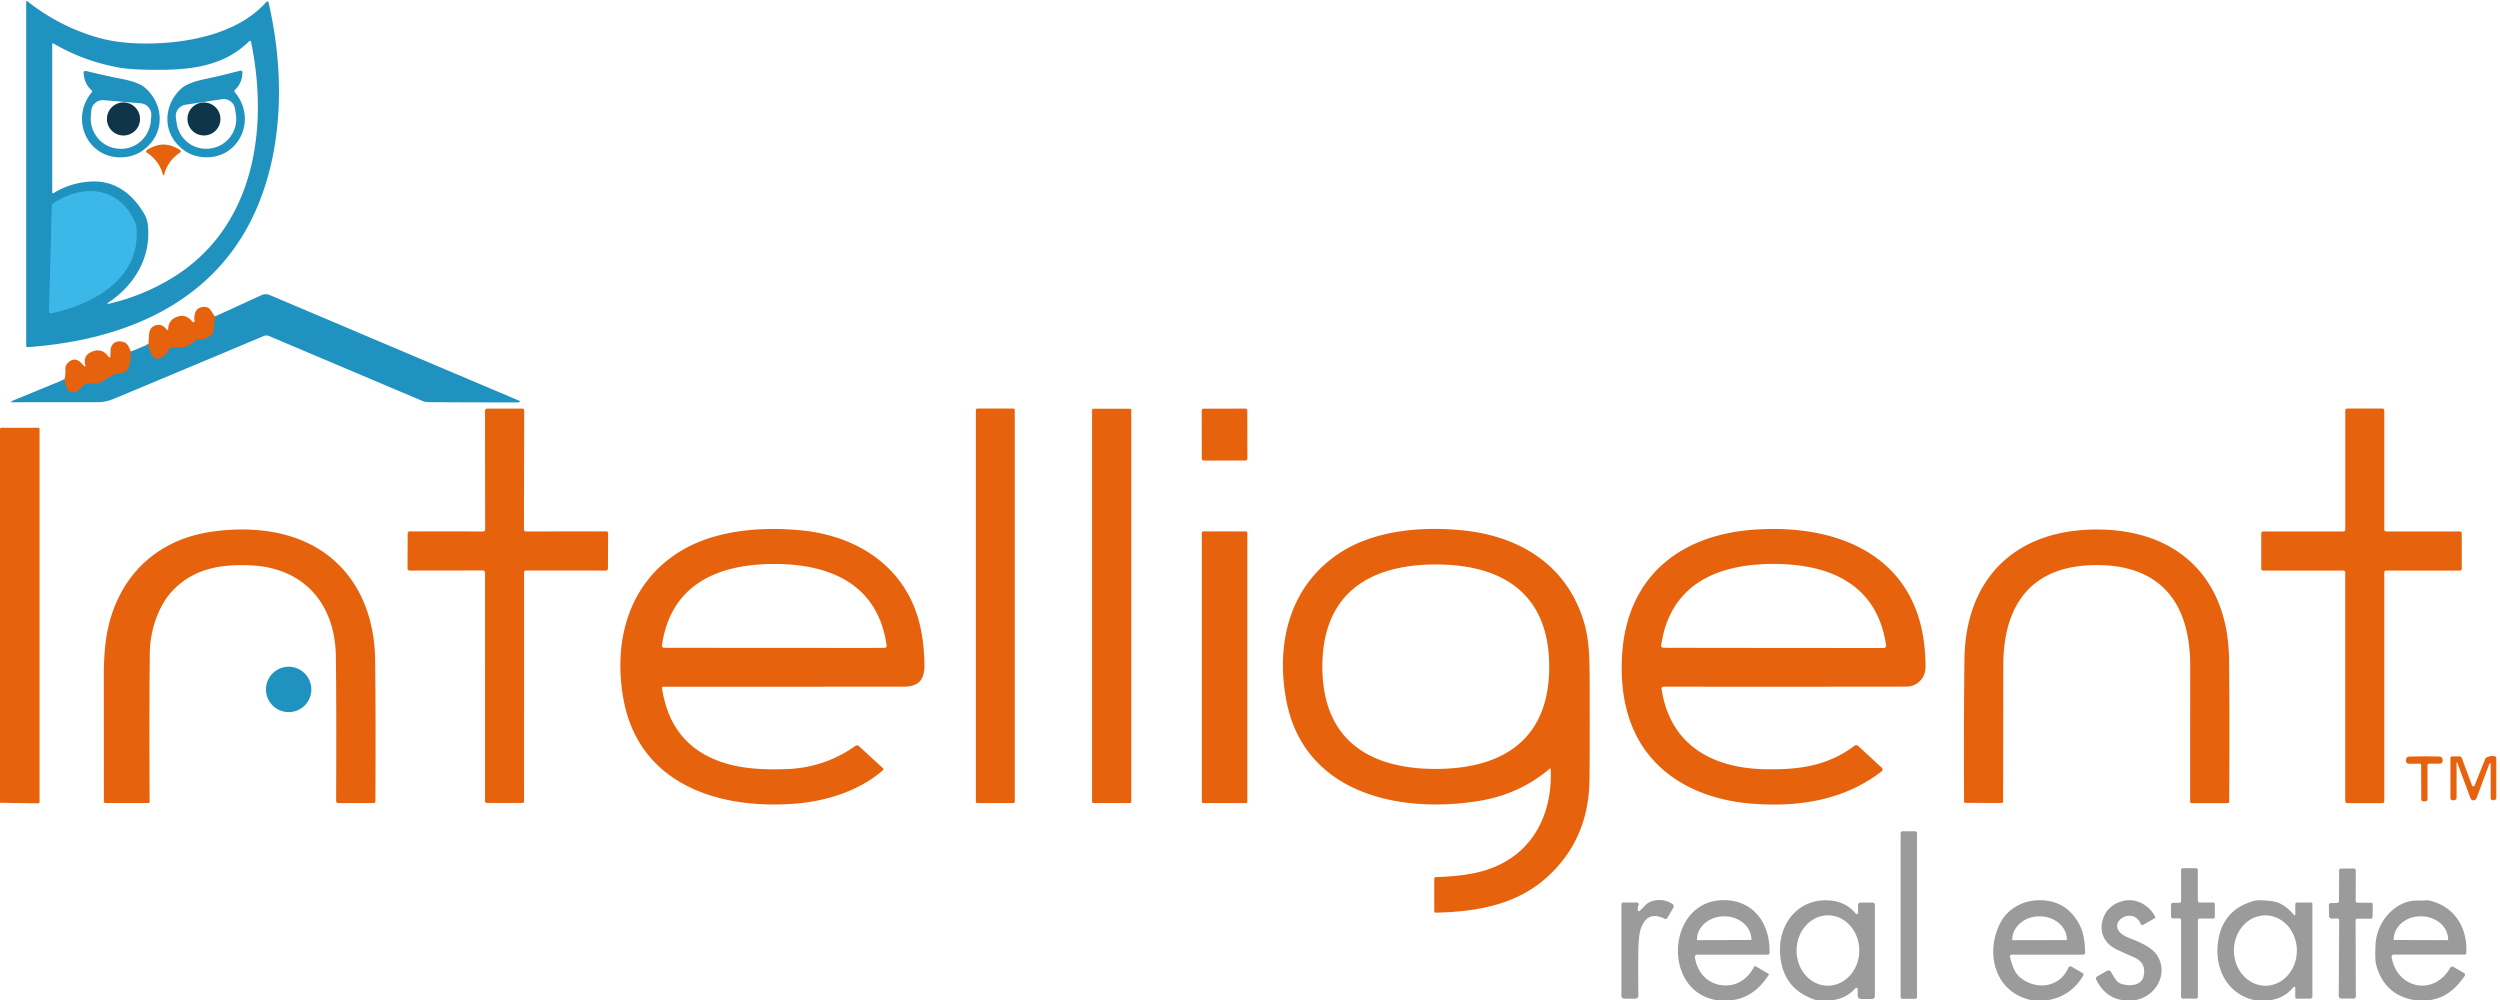 <?xml version="1.0" encoding="UTF-8" standalone="no"?>
<!DOCTYPE svg PUBLIC "-//W3C//DTD SVG 1.1//EN" "http://www.w3.org/Graphics/SVG/1.1/DTD/svg11.dtd">
<svg xmlns="http://www.w3.org/2000/svg" version="1.1" viewBox="0.00 0.00 1000.00 400.00">
<g stroke-width="2.00" fill="none" stroke-linecap="butt">
<path stroke="#847a66" vector-effect="non-scaling-stroke" d="
  M 25.79 151.76
  C 26.52 154.29 26.78 158.18 30.79 156.48
  A 1.69 1.62 11.2 0 0 31.32 156.14
  L 34.02 153.60
  A 0.90 0.89 -66.9 0 1 34.64 153.35
  L 39.16 153.35
  A 1.10 0.99 -56.7 0 0 39.66 153.22
  L 45.92 149.60
  A 0.24 0.21 -48.2 0 1 46.10 149.58
  Q 46.64 149.77 49.32 149.03
  C 52.22 148.24 52.22 143.40 52.30 140.65"
/>
<path stroke="#847a66" vector-effect="non-scaling-stroke" d="
  M 59.33 137.73
  Q 59.87 140.44 61.03 142.36
  A 2.19 2.18 65.4 0 0 63.58 143.31
  Q 66.71 142.27 67.44 139.85
  A 0.93 0.92 -88.8 0 1 68.09 139.22
  Q 70.23 138.67 72.64 138.88
  A 3.46 3.25 39.2 0 0 73.64 138.81
  Q 76.19 138.22 78.43 135.87
  A 1.02 1.01 24.9 0 1 79.29 135.56
  Q 82.67 135.92 84.91 133.56
  A 1.52 1.52 0.0 0 0 85.32 132.66
  L 85.95 126.59"
/>
<path stroke="#2ea5d4" vector-effect="non-scaling-stroke" d="
  M 20.49 125.29
  C 37.69 121.66 56.64 111.13 54.49 90.51
  A 4.44 4.42 -59.7 0 0 54.16 89.24
  C 47.91 74.75 33.55 73.32 21.44 81.29
  A 1.53 1.53 0.0 0 0 20.75 82.53
  L 19.62 124.56
  A 0.73 0.72 -4.8 0 0 20.49 125.29"
/>
</g>
<g>
<path fill="#e7620c" d="
  M 0.00 321.10
  L 0.00 172.01
  Q 0.02 171.06 0.49 171.07
  Q 7.98 171.19 15.24 171.08
  A 0.57 0.56 -0.5 0 1 15.82 171.64
  L 15.82 320.73
  A 0.62 0.61 0.5 0 1 15.19 321.34
  L 0.00 321.10
  Z"
/>
<path fill="#9b9b9b" d="
  M 908.49 400.00
  L 901.60 400.00
  C 891.58 397.78 886.30 388.55 887.03 378.57
  Q 888.10 364.20 901.42 360.39
  Q 903.59 359.77 909.01 360.51
  Q 913.53 361.12 917.62 366.01
  A 0.28 0.28 0.0 0 0 918.11 365.83
  L 918.11 361.73
  A 0.72 0.71 0.0 0 1 918.83 361.02
  L 924.47 361.02
  A 0.49 0.49 0.0 0 1 924.96 361.51
  L 924.96 398.53
  A 0.95 0.94 0.0 0 1 924.01 399.47
  L 918.79 399.47
  A 0.70 0.69 -90.0 0 1 918.10 398.77
  L 918.10 395.06
  A 0.39 0.39 0.0 0 0 917.41 394.82
  Q 914.07 399.03 908.49 400.00
  Z
  M 906.037 366.151
  A 14.07 12.59 -90.5 0 0 893.571 380.33
  A 14.07 12.59 -90.5 0 0 906.283 394.289
  A 14.07 12.59 -90.5 0 0 918.75 380.11
  A 14.07 12.59 -90.5 0 0 906.037 366.151
  Z"
/>
<path fill="#9b9b9b" d="
  M 693.35 400.00
  L 686.27 400.00
  C 664.38 396.00 666.94 359.74 689.77 360.05
  C 701.75 360.21 708.21 369.84 707.81 381.28
  A 0.60 0.60 0.0 0 1 707.21 381.86
  L 678.81 381.86
  A 0.87 0.86 85.9 0 0 677.96 382.85
  C 678.93 389.44 683.68 394.27 690.48 394.17
  Q 697.65 394.06 701.79 386.52
  A 0.23 0.23 0.0 0 1 702.10 386.43
  L 707.46 389.53
  A 0.21 0.21 0.0 0 1 707.54 389.83
  Q 702.09 398.59 693.35 400.00
  Z
  M 678.91 376.06
  L 700.45 375.98
  A 0.12 0.12 0.0 0 0 700.57 375.86
  L 700.57 375.81
  A 10.78 9.31 -0.2 0 0 689.75 366.54
  L 689.53 366.54
  A 10.78 9.31 -0.2 0 0 678.79 375.89
  L 678.79 375.94
  A 0.12 0.12 0.0 0 0 678.91 376.06
  Z"
/>
<path fill="#9b9b9b" d="
  M 733.37 400.00
  L 726.28 400.00
  Q 712.30 395.42 712.00 380.23
  C 711.76 368.45 720.27 358.87 732.58 360.25
  Q 738.48 360.91 742.32 365.43
  A 0.52 0.51 25.0 0 0 743.23 365.10
  L 743.23 362.00
  A 0.97 0.97 0.0 0 1 744.20 361.03
  L 749.01 361.03
  A 0.94 0.94 0.0 0 1 749.95 361.97
  L 749.95 398.42
  A 1.18 1.18 0.0 0 1 748.77 399.60
  L 744.44 399.60
  A 1.37 1.36 0.0 0 1 743.07 398.24
  L 743.07 395.55
  A 0.48 0.48 0.0 0 0 742.24 395.23
  Q 738.69 399.20 733.37 400.00
  Z
  M 731.293 366.14
  A 14.07 12.54 -89.5 0 0 718.63 380.101
  A 14.07 12.54 -89.5 0 0 731.047 394.279
  A 14.07 12.54 -89.5 0 0 743.71 380.319
  A 14.07 12.54 -89.5 0 0 731.293 366.14
  Z"
/>
<path fill="#9b9b9b" d="
  M 819.44 400.00
  L 812.28 400.00
  C 797.66 396.69 793.87 380.77 800.34 368.77
  C 803.23 363.42 809.32 360.11 815.68 360.08
  Q 826.51 360.04 831.70 369.70
  C 833.57 373.18 833.97 377.24 834.05 381.10
  A 0.75 0.74 89.6 0 1 833.31 381.86
  L 804.69 381.86
  A 0.71 0.71 0.0 0 0 804.00 382.74
  C 804.68 385.43 805.62 388.88 807.86 390.80
  C 814.27 396.27 823.82 395.12 827.35 387.11
  A 0.91 0.91 0.0 0 1 828.64 386.68
  L 832.98 389.19
  A 0.81 0.81 0.0 0 1 833.27 390.31
  Q 828.37 398.40 819.44 400.00
  Z
  M 805.02 376.07
  L 826.64 376.03
  A 0.11 0.11 0.0 0 0 826.75 375.92
  L 826.75 375.85
  A 10.80 9.32 -0.1 0 0 815.93 366.55
  L 815.69 366.55
  A 10.80 9.32 -0.1 0 0 804.91 375.89
  L 804.91 375.96
  A 0.11 0.11 0.0 0 0 805.02 376.07
  Z"
/>
<path fill="#9b9b9b" d="
  M 854.39 400.00
  L 848.76 400.00
  Q 842.08 398.98 838.50 391.88
  A 1.00 1.00 0.0 0 1 838.89 390.57
  L 842.78 388.33
  A 1.21 1.20 60.9 0 1 844.45 388.81
  Q 846.49 392.63 847.74 393.22
  C 850.80 394.64 856.37 394.63 857.38 390.68
  Q 858.79 385.20 853.58 382.91
  Q 848.09 380.49 846.58 379.74
  C 840.79 376.87 839.08 371.17 842.08 365.54
  C 844.25 361.47 849.94 359.23 854.19 360.37
  Q 859.38 361.75 862.05 366.63
  A 0.49 0.49 0.0 0 1 861.86 367.29
  L 857.25 369.95
  A 0.65 0.64 -26.2 0 1 856.32 369.64
  C 852.96 361.36 839.87 370.55 851.74 375.23
  C 854.99 376.51 860.63 378.63 862.87 382.18
  C 867.47 389.46 862.49 398.36 854.39 400.00
  Z"
/>
<path fill="#9b9b9b" d="
  M 972.12 400.00
  L 965.50 400.00
  Q 953.70 397.86 950.48 385.97
  Q 949.91 383.87 950.22 377.74
  C 950.59 370.27 955.73 362.85 963.04 360.73
  C 965.62 359.98 968.00 360.33 970.45 360.13
  A 4.43 4.35 -40.3 0 1 971.83 360.23
  C 981.93 362.62 987.12 371.28 986.51 381.27
  A 0.62 0.62 0.0 0 1 985.89 381.85
  L 957.44 381.85
  A 0.81 0.81 0.0 0 0 956.64 382.80
  C 958.75 395.47 973.49 398.66 980.11 387.10
  A 0.92 0.91 -59.9 0 1 981.36 386.76
  L 985.59 389.20
  A 0.85 0.85 0.0 0 1 985.86 390.42
  C 982.37 395.42 978.21 399.13 972.12 400.00
  Z
  M 957.57 375.99
  L 979.15 376.07
  A 0.11 0.11 0.0 0 0 979.26 375.96
  L 979.26 375.87
  A 10.79 9.30 0.2 0 0 968.51 366.53
  L 968.29 366.53
  A 10.79 9.30 0.2 0 0 957.46 375.79
  L 957.46 375.88
  A 0.11 0.11 0.0 0 0 957.57 375.99
  Z"
/>
</g>
<g>
<path fill="#2092c0" d="
  M 10.48 0.71
  A 0.28 0.28 0.0 0 1 10.94 0.49
  Q 23.71 10.61 39.22 15.05
  Q 47.36 17.37 58.03 17.41
  C 74.55 17.46 95.10 13.74 106.56 0.76
  A 0.49 0.49 0.0 0 1 107.40 0.97
  C 113.60 27.51 113.62 57.83 102.72 83.22
  C 86.47 121.05 49.93 136.12 10.99 138.86
  A 0.48 0.47 87.8 0 1 10.48 138.38
  L 10.48 0.71
  Z
  M 43.06 121.21
  A 0.19 0.19 0.0 0 0 43.21 121.55
  Q 56.88 118.49 68.91 111.15
  C 101.66 91.16 107.65 51.71 100.41 16.66
  A 0.42 0.42 0.0 0 0 99.70 16.45
  C 89.03 27.10 74.79 28.08 60.65 27.92
  Q 52.47 27.82 48.36 27.14
  Q 33.92 24.73 21.36 17.37
  A 0.31 0.31 0.0 0 0 20.89 17.64
  L 20.89 76.93
  A 0.36 0.36 0.0 0 0 21.44 77.24
  Q 28.29 73.03 36.46 72.61
  C 45.72 72.13 52.65 77.22 57.41 85.07
  Q 58.80 87.34 59.09 89.63
  C 60.73 102.60 53.81 114.26 43.06 121.21
  Z
  M 20.49 125.29
  C 37.69 121.66 56.64 111.13 54.49 90.51
  A 4.44 4.42 -59.7 0 0 54.16 89.24
  C 47.91 74.75 33.55 73.32 21.44 81.29
  A 1.53 1.53 0.0 0 0 20.75 82.53
  L 19.62 124.56
  A 0.73 0.72 -4.8 0 0 20.49 125.29
  Z"
/>
<path fill="#2092c0" d="
  M 25.79 151.76
  C 26.52 154.29 26.78 158.18 30.79 156.48
  A 1.69 1.62 11.2 0 0 31.32 156.14
  L 34.02 153.60
  A 0.90 0.89 -66.9 0 1 34.64 153.35
  L 39.16 153.35
  A 1.10 0.99 -56.7 0 0 39.66 153.22
  L 45.92 149.60
  A 0.24 0.21 -48.2 0 1 46.10 149.58
  Q 46.64 149.77 49.32 149.03
  C 52.22 148.24 52.22 143.40 52.30 140.65
  L 59.33 137.73
  Q 59.87 140.44 61.03 142.36
  A 2.19 2.18 65.4 0 0 63.58 143.31
  Q 66.71 142.27 67.44 139.85
  A 0.93 0.92 -88.8 0 1 68.09 139.22
  Q 70.23 138.67 72.64 138.88
  A 3.46 3.25 39.2 0 0 73.64 138.81
  Q 76.19 138.22 78.43 135.87
  A 1.02 1.01 24.9 0 1 79.29 135.56
  Q 82.67 135.92 84.91 133.56
  A 1.52 1.52 0.0 0 0 85.32 132.66
  L 85.95 126.59
  L 104.63 118.04
  A 4.00 3.99 44.2 0 1 107.83 118.00
  L 207.83 160.34
  A 0.23 0.23 0.0 0 1 207.85 160.75
  Q 207.47 160.96 206.75 160.96
  Q 185.62 160.96 171.58 160.86
  A 7.59 7.46 56.2 0 1 168.69 160.26
  L 107.58 134.39
  A 2.58 2.58 0.0 0 0 105.56 134.39
  Q 90.36 140.79 47.85 158.56
  C 44.37 160.01 42.44 160.90 38.59 160.89
  Q 21.48 160.85 4.78 160.91
  A 0.24 0.24 0.0 0 1 4.69 160.44
  L 25.79 151.76
  Z"
/>
<path fill="#e7620c" d="
  M 85.95 126.59
  L 85.32 132.66
  A 1.52 1.52 0.0 0 1 84.91 133.56
  Q 82.67 135.92 79.29 135.56
  A 1.02 1.01 24.9 0 0 78.43 135.87
  Q 76.19 138.22 73.64 138.81
  A 3.46 3.25 39.2 0 1 72.64 138.88
  Q 70.23 138.67 68.09 139.22
  A 0.93 0.92 -88.8 0 0 67.44 139.85
  Q 66.71 142.27 63.58 143.31
  A 2.19 2.18 65.4 0 1 61.03 142.36
  Q 59.87 140.44 59.33 137.73
  C 59.77 135.63 59.03 131.92 61.24 130.60
  Q 64.35 128.75 66.79 131.95
  A 0.26 0.26 0.0 0 0 67.26 131.80
  Q 67.35 127.51 71.71 126.45
  Q 74.60 125.75 77.03 128.76
  A 0.44 0.44 0.0 0 0 77.81 128.43
  Q 77.47 125.41 78.73 123.94
  C 79.75 122.76 81.92 122.40 83.30 123.12
  C 84.24 123.61 85.13 125.58 85.95 126.59
  Z"
/>
<path fill="#e7620c" d="
  M 52.30 140.65
  C 52.22 143.40 52.22 148.24 49.32 149.03
  Q 46.64 149.77 46.10 149.58
  A 0.24 0.21 -48.2 0 0 45.92 149.60
  L 39.66 153.22
  A 1.10 0.99 -56.7 0 1 39.16 153.35
  L 34.64 153.35
  A 0.90 0.89 -66.9 0 0 34.02 153.60
  L 31.32 156.14
  A 1.69 1.62 11.2 0 1 30.79 156.48
  C 26.78 158.18 26.52 154.29 25.79 151.76
  Q 26.24 150.05 26.15 147.62
  Q 26.10 146.21 27.10 145.20
  Q 29.94 142.31 32.89 145.60
  Q 33.65 146.45 33.84 146.55
  A 0.22 0.22 0.0 0 0 34.16 146.30
  Q 33.13 142.49 36.22 140.94
  Q 40.70 138.71 43.49 142.81
  A 0.35 0.35 0.0 0 0 44.13 142.63
  Q 44.16 141.84 44.23 140.14
  C 44.37 137.06 47.00 135.85 49.79 136.94
  Q 51.23 137.51 52.30 140.65
  Z"
/>
<rect fill="#e7620c" x="390.35" y="163.42" width="15.56" height="157.80" rx="0.54"/>
<rect fill="#e7620c" x="436.83" y="163.49" width="15.68" height="157.72" rx="0.51"/>
<rect fill="#e7620c" x="-9.12" y="-10.38" transform="translate(489.82,173.84) rotate(-0.1)" width="18.24" height="20.76" rx="0.73"/>
<path fill="#e7620c" d="
  M 983.98 228.23
  L 954.44 228.23
  A 0.73 0.73 0.0 0 0 953.71 228.96
  L 953.71 320.52
  A 0.73 0.73 0.0 0 1 952.98 321.25
  L 938.83 321.25
  A 0.73 0.73 0.0 0 1 938.10 320.52
  L 938.10 228.96
  A 0.73 0.73 0.0 0 0 937.37 228.23
  L 905.23 228.23
  A 0.73 0.73 0.0 0 1 904.50 227.50
  L 904.50 213.31
  A 0.73 0.73 0.0 0 1 905.23 212.58
  L 937.38 212.58
  A 0.73 0.73 0.0 0 0 938.11 211.85
  L 938.11 164.15
  A 0.73 0.73 0.0 0 1 938.84 163.42
  L 952.98 163.42
  A 0.73 0.73 0.0 0 1 953.71 164.15
  L 953.71 211.85
  A 0.73 0.73 0.0 0 0 954.44 212.58
  L 983.98 212.58
  A 0.73 0.73 0.0 0 1 984.71 213.31
  L 984.71 227.50
  A 0.73 0.73 0.0 0 1 983.98 228.23
  Z"
/>
<path fill="#e7620c" d="
  M 163.87 212.55
  L 193.33 212.58
  A 0.73 0.73 0.0 0 0 194.06 211.85
  L 194.01 164.31
  A 0.86 0.86 0.0 0 1 194.87 163.44
  L 208.99 163.45
  A 0.68 0.67 0.0 0 1 209.67 164.12
  L 209.58 211.85
  A 0.73 0.72 -90.0 0 0 210.30 212.58
  L 242.55 212.56
  A 0.70 0.69 -90.0 0 1 243.24 213.26
  L 243.18 227.38
  A 0.86 0.85 -89.7 0 1 242.33 228.23
  L 210.40 228.20
  A 0.76 0.76 0.0 0 0 209.64 228.96
  L 209.62 320.55
  A 0.63 0.63 0.0 0 1 208.99 321.18
  L 194.71 321.17
  A 0.70 0.70 0.0 0 1 194.01 320.47
  L 194.03 229.09
  A 0.90 0.90 0.0 0 0 193.13 228.19
  L 163.89 228.23
  A 0.86 0.86 0.0 0 1 163.02 227.36
  L 163.06 213.36
  A 0.81 0.81 0.0 0 1 163.87 212.55
  Z"
/>
<path fill="#e7620c" d="
  M 353.18 308.07
  C 343.78 316.38 330.40 320.50 318.00 321.47
  C 287.36 323.85 255.26 313.74 249.26 278.99
  C 245.35 256.31 251.46 233.51 271.58 220.85
  C 285.57 212.05 304.37 210.46 321.25 212.23
  C 342.45 214.47 360.87 226.02 367.18 247.06
  Q 369.60 255.15 369.78 265.85
  C 369.88 271.77 367.56 274.66 361.50 274.67
  Q 320.15 274.69 265.29 274.69
  A 0.50 0.50 0.0 0 0 264.80 275.26
  Q 268.45 299.60 291.92 305.81
  Q 300.94 308.19 314.95 307.62
  Q 329.95 307.01 342.16 298.36
  A 1.12 1.12 0.0 0 1 343.58 298.45
  L 353.18 307.29
  A 0.53 0.52 45.7 0 1 353.18 308.07
  Z
  M 309.72 259.15
  Q 352.24 259.18 353.85 259.15
  A 0.83 0.83 0.0 0 0 354.66 258.20
  C 351.15 233.54 331.96 225.60 309.74 225.59
  C 287.52 225.57 268.32 233.49 264.78 258.14
  A 0.83 0.83 0.0 0 0 265.59 259.10
  Q 267.20 259.13 309.72 259.15
  Z"
/>
<path fill="#e7620c" d="
  M 619.88 307.48
  Q 607.69 317.83 591.20 320.44
  C 558.90 325.56 520.83 317.06 514.30 278.98
  C 510.39 256.13 516.35 233.39 536.80 220.61
  C 550.60 211.99 569.22 210.47 585.50 212.19
  C 606.84 214.44 624.95 224.90 632.56 245.71
  C 635.95 254.96 635.84 262.96 635.87 275.89
  Q 635.94 308.18 635.74 313.69
  Q 634.90 336.76 618.18 351.43
  C 606.01 362.12 589.90 364.76 574.27 365.06
  A 0.55 0.55 0.0 0 1 573.71 364.51
  L 573.71 351.51
  A 0.67 0.67 0.0 0 1 574.36 350.84
  Q 584.97 350.51 591.94 348.73
  C 611.77 343.67 621.09 327.24 620.28 307.66
  A 0.25 0.24 69.0 0 0 619.88 307.48
  Z
  M 528.95 266.74
  C 528.99 295.68 547.35 307.61 574.38 307.57
  C 601.40 307.53 619.73 295.56 619.69 266.62
  C 619.65 237.68 601.29 225.76 574.27 225.79
  C 547.24 225.83 528.91 237.80 528.95 266.74
  Z"
/>
<path fill="#e7620c" d="
  M 752.69 308.50
  C 737.89 320.04 719.56 322.95 700.75 321.47
  C 678.00 319.67 658.06 308.60 651.27 286.03
  Q 648.03 275.27 648.84 262.00
  C 650.75 230.52 672.19 213.80 702.05 211.83
  C 737.11 209.51 768.54 223.59 770.13 263.27
  C 770.27 266.56 770.52 269.13 768.67 271.59
  Q 766.37 274.65 762.37 274.65
  Q 715.16 274.72 665.34 274.67
  A 0.73 0.73 0.0 0 0 664.62 275.51
  C 667.98 297.94 684.76 307.25 705.99 307.69
  C 719.56 307.98 731.16 306.35 741.79 298.30
  A 1.15 1.14 -42.2 0 1 743.25 298.37
  L 752.75 307.13
  A 0.90 0.90 0.0 0 1 752.69 308.50
  Z
  M 709.45 259.17
  Q 752.01 259.21 753.62 259.18
  A 0.83 0.83 0.0 0 0 754.44 258.23
  C 750.93 233.55 731.72 225.59 709.48 225.57
  C 687.24 225.56 668.02 233.48 664.47 258.15
  A 0.83 0.83 0.0 0 0 665.28 259.10
  Q 666.89 259.13 709.45 259.17
  Z"
/>
<path fill="#e7620c" d="
  M 149.42 321.23
  L 135.28 321.23
  A 0.83 0.83 0.0 0 1 134.45 320.40
  Q 134.61 280.79 134.34 262.40
  C 134.02 241.47 121.54 226.98 99.91 226.12
  C 87.97 225.65 77.42 227.53 69.14 236.16
  C 63.05 242.51 60.01 252.82 59.92 261.02
  Q 59.67 283.60 59.85 320.70
  A 0.51 0.51 0.0 0 1 59.34 321.21
  L 42.16 321.21
  A 0.61 0.61 0.0 0 1 41.55 320.60
  Q 41.55 309.13 41.52 271.50
  C 41.52 260.31 42.25 250.34 46.88 240.22
  C 54.17 224.28 68.01 214.80 85.76 212.53
  Q 99.97 210.70 111.89 213.39
  C 137.03 219.04 149.75 239.24 150.06 263.98
  Q 150.34 286.68 150.16 320.49
  A 0.74 0.74 0.0 0 1 149.42 321.23
  Z"
/>
<path fill="#e7620c" d="
  M 838.74 211.80
  C 871.29 211.83 891.25 231.46 891.62 263.77
  Q 891.89 287.97 891.67 320.74
  A 0.50 0.50 0.0 0 1 891.17 321.24
  L 876.57 321.24
  A 0.51 0.51 0.0 0 1 876.06 320.73
  Q 876.06 290.02 876.08 266.25
  C 876.09 241.85 864.82 226.05 838.73 226.03
  C 812.64 226.01 801.34 241.78 801.32 266.19
  Q 801.29 289.96 801.24 320.67
  A 0.51 0.51 0.0 0 1 800.73 321.18
  L 786.13 321.15
  A 0.50 0.50 0.0 0 1 785.63 320.65
  Q 785.47 287.88 785.78 263.68
  C 786.20 231.37 806.19 211.78 838.74 211.80
  Z"
/>
<rect fill="#e7620c" x="480.72" y="212.55" width="18.22" height="108.68" rx="0.55"/>
<circle fill="#2092c0" cx="115.46" cy="275.77" r="9.08"/>
<path fill="#e7620c" d="
  M 969.72 302.54
  Q 973.01 302.55 975.82 302.63
  A 1.27 1.27 0.0 0 1 977.05 303.89
  L 977.05 304.32
  A 1.16 1.16 0.0 0 1 975.89 305.48
  L 971.52 305.48
  A 0.52 0.51 90.0 0 0 971.01 306.00
  L 971.01 319.92
  A 0.32 0.32 0.0 0 1 970.94 320.12
  Q 970.59 320.56 969.76 320.57
  Q 968.93 320.57 968.58 320.12
  A 0.32 0.32 0.0 0 1 968.51 319.93
  L 968.45 306.01
  A 0.52 0.51 89.7 0 0 967.93 305.49
  L 963.56 305.51
  A 1.16 1.16 0.0 0 1 962.40 304.35
  L 962.40 303.92
  A 1.27 1.27 0.0 0 1 963.62 302.65
  Q 966.43 302.56 969.72 302.54
  Z"
/>
<path fill="#e7620c" d="
  M 996.26 305.57
  A 0.26 0.26 0.0 0 0 995.75 305.48
  L 990.60 319.30
  A 1.28 1.28 0.0 0 1 988.20 319.30
  L 982.91 305.07
  A 0.14 0.14 0.0 0 0 982.63 305.12
  L 982.63 319.05
  A 1.06 1.05 90.0 0 1 981.58 320.11
  L 981.06 320.11
  A 0.88 0.88 0.0 0 1 980.18 319.23
  L 980.18 303.14
  A 0.59 0.58 90.0 0 1 980.76 302.55
  L 983.70 302.55
  A 1.12 1.12 0.0 0 1 984.75 303.28
  L 988.79 314.16
  A 0.57 0.57 0.0 0 0 989.85 314.17
  L 994.11 303.54
  A 1.05 1.04 -2.3 0 1 994.64 302.97
  Q 996.25 302.22 997.84 302.49
  A 0.81 0.81 0.0 0 1 998.52 303.29
  L 998.52 319.09
  A 1.00 1.00 0.0 0 1 997.52 320.09
  L 997.13 320.09
  A 0.87 0.87 0.0 0 1 996.26 319.22
  L 996.26 305.57
  Z"
/>
<rect fill="#9b9b9b" x="760.25" y="332.51" width="6.56" height="67.02" rx="0.74"/>
<path fill="#9b9b9b" d="
  M 872.44 360.41
  L 872.44 347.99
  A 0.71 0.71 0.0 0 1 873.15 347.28
  L 878.42 347.28
  A 0.71 0.71 0.0 0 1 879.13 347.99
  L 879.13 360.29
  A 0.71 0.71 0.0 0 0 879.84 361.00
  L 885.23 361.00
  A 0.71 0.71 0.0 0 1 885.94 361.71
  L 885.94 366.71
  A 0.71 0.71 0.0 0 1 885.23 367.42
  L 879.86 367.42
  A 0.71 0.71 0.0 0 0 879.15 368.13
  L 879.15 398.72
  A 0.71 0.71 0.0 0 1 878.44 399.43
  L 873.14 399.43
  A 0.71 0.71 0.0 0 1 872.43 398.72
  L 872.43 368.06
  A 0.71 0.71 0.0 0 0 871.72 367.35
  L 869.12 367.35
  A 0.71 0.71 0.0 0 1 868.41 366.64
  L 868.41 361.83
  A 0.71 0.71 0.0 0 1 869.12 361.12
  L 871.73 361.12
  A 0.71 0.71 0.0 0 0 872.44 360.41
  Z"
/>
<path fill="#9b9b9b" d="
  M 931.53 362.01
  A 0.77 0.77 0.0 0 1 932.29 361.22
  L 934.86 361.19
  A 0.77 0.76 89.7 0 0 935.60 360.42
  L 935.64 348.07
  A 0.67 0.67 0.0 0 1 936.31 347.41
  L 941.58 347.40
  A 0.74 0.74 0.0 0 1 942.31 348.14
  L 942.27 360.40
  A 0.67 0.67 0.0 0 0 942.94 361.07
  L 948.50 361.10
  A 0.60 0.60 0.0 0 1 949.09 361.70
  L 949.05 366.72
  A 0.79 0.79 0.0 0 1 948.26 367.51
  L 942.91 367.46
  A 0.67 0.67 0.0 0 0 942.24 368.13
  L 942.34 398.53
  A 0.89 0.89 0.0 0 1 941.44 399.43
  L 936.43 399.41
  A 0.95 0.95 0.0 0 1 935.50 398.46
  L 935.67 368.02
  A 0.63 0.62 -0.4 0 0 935.03 367.40
  L 932.68 367.45
  A 1.02 1.02 0.0 0 1 931.64 366.45
  L 931.53 362.01
  Z"
/>
<path fill="#9b9b9b" d="
  M 655.93 364.33
  Q 656.90 363.36 658.10 362.11
  C 660.72 359.41 666.00 359.38 669.06 361.67
  A 1.06 1.05 -56.7 0 1 669.34 363.05
  L 666.98 367.14
  A 0.87 0.87 0.0 0 1 665.83 367.49
  Q 658.95 364.13 656.38 371.33
  Q 655.46 373.92 655.35 380.01
  Q 655.22 387.43 655.36 398.23
  A 1.21 1.21 0.0 0 1 654.15 399.46
  L 649.64 399.46
  A 1.08 1.07 -90.0 0 1 648.57 398.38
  L 648.57 361.65
  A 0.63 0.63 0.0 0 1 649.20 361.02
  L 654.84 361.02
  A 0.65 0.64 8.8 0 1 655.46 361.86
  Q 654.89 363.64 655.19 364.22
  A 0.47 0.46 53.2 0 0 655.93 364.33
  Z"
/>
</g>
<path fill="#3bb8e8" d="
  M 20.49 125.29
  A 0.73 0.72 -4.8 0 1 19.62 124.56
  L 20.75 82.53
  A 1.53 1.53 0.0 0 1 21.44 81.29
  C 33.55 73.32 47.91 74.75 54.16 89.24
  A 4.44 4.42 -59.7 0 1 54.49 90.51
  C 56.64 111.13 37.69 121.66 20.49 125.29
  Z"
/>
<g>
<path fill="#2092c0" d="
  M 36.66 36.13
  Q 33.64 33.45 33.45 29.09
  Q 33.43 28.64 33.83 28.47
  Q 34.15 28.34 34.45 28.41
  Q 44.05 30.70 48.00 31.43
  Q 55.22 32.76 57.88 35.00
  C 64.64 40.70 65.96 50.45 60.47 57.04
  Q 56.45 61.86 50.83 62.73
  C 35.82 65.04 27.35 48.20 36.72 36.91
  A 0.57 0.57 0.0 0 0 36.66 36.13
  Z
  M 56.31 41.32
  L 41.48 40.07
  A 4.60 4.60 0.0 0 0 36.52 44.27
  L 36.34 46.35
  A 12.15 11.86 -85.2 0 0 47.14 59.45
  L 47.50 59.48
  A 12.15 11.86 -85.2 0 0 60.34 48.37
  L 60.51 46.28
  A 4.60 4.60 0.0 0 0 56.31 41.32
  Z"
/>
<path fill="#2092c0" d="
  M 93.90 36.03
  A 0.57 0.57 0.0 0 0 93.86 36.80
  C 103.37 47.90 95.20 64.82 80.21 62.75
  Q 74.59 61.98 70.51 57.24
  C 64.94 50.76 66.10 41.02 72.74 35.24
  Q 75.36 32.96 82.53 31.52
  Q 86.45 30.73 95.98 28.30
  Q 96.28 28.22 96.60 28.35
  Q 97.00 28.51 96.99 28.96
  Q 96.87 33.31 93.90 36.03
  Z
  M 88.78 39.68
  L 74.21 41.89
  A 4.59 4.59 0.0 0 0 70.36 47.11
  L 70.71 49.44
  A 11.89 11.86 -8.6 0 0 84.24 59.38
  L 84.37 59.36
  A 11.89 11.86 -8.6 0 0 94.36 45.86
  L 94.01 43.54
  A 4.59 4.59 0.0 0 0 88.78 39.68
  Z"
/>
<path fill="#e7620c" d="
  M 65.38 57.82
  Q 68.50 57.80 72.01 59.97
  A 0.63 0.63 0.0 0 1 72.03 61.03
  Q 67.02 64.34 65.61 70.06
  Q 65.59 70.13 65.42 70.13
  Q 65.24 70.13 65.22 70.06
  Q 63.78 64.35 58.75 61.07
  A 0.63 0.63 0.0 0 1 58.75 60.01
  Q 62.26 57.83 65.38 57.82
  Z"
/>
</g>
<g>
<circle fill="#0f354a" cx="49.39" cy="47.59" r="6.62"/>
<circle fill="#0f354a" cx="81.58" cy="47.59" r="6.60"/>
</g>
</svg>

